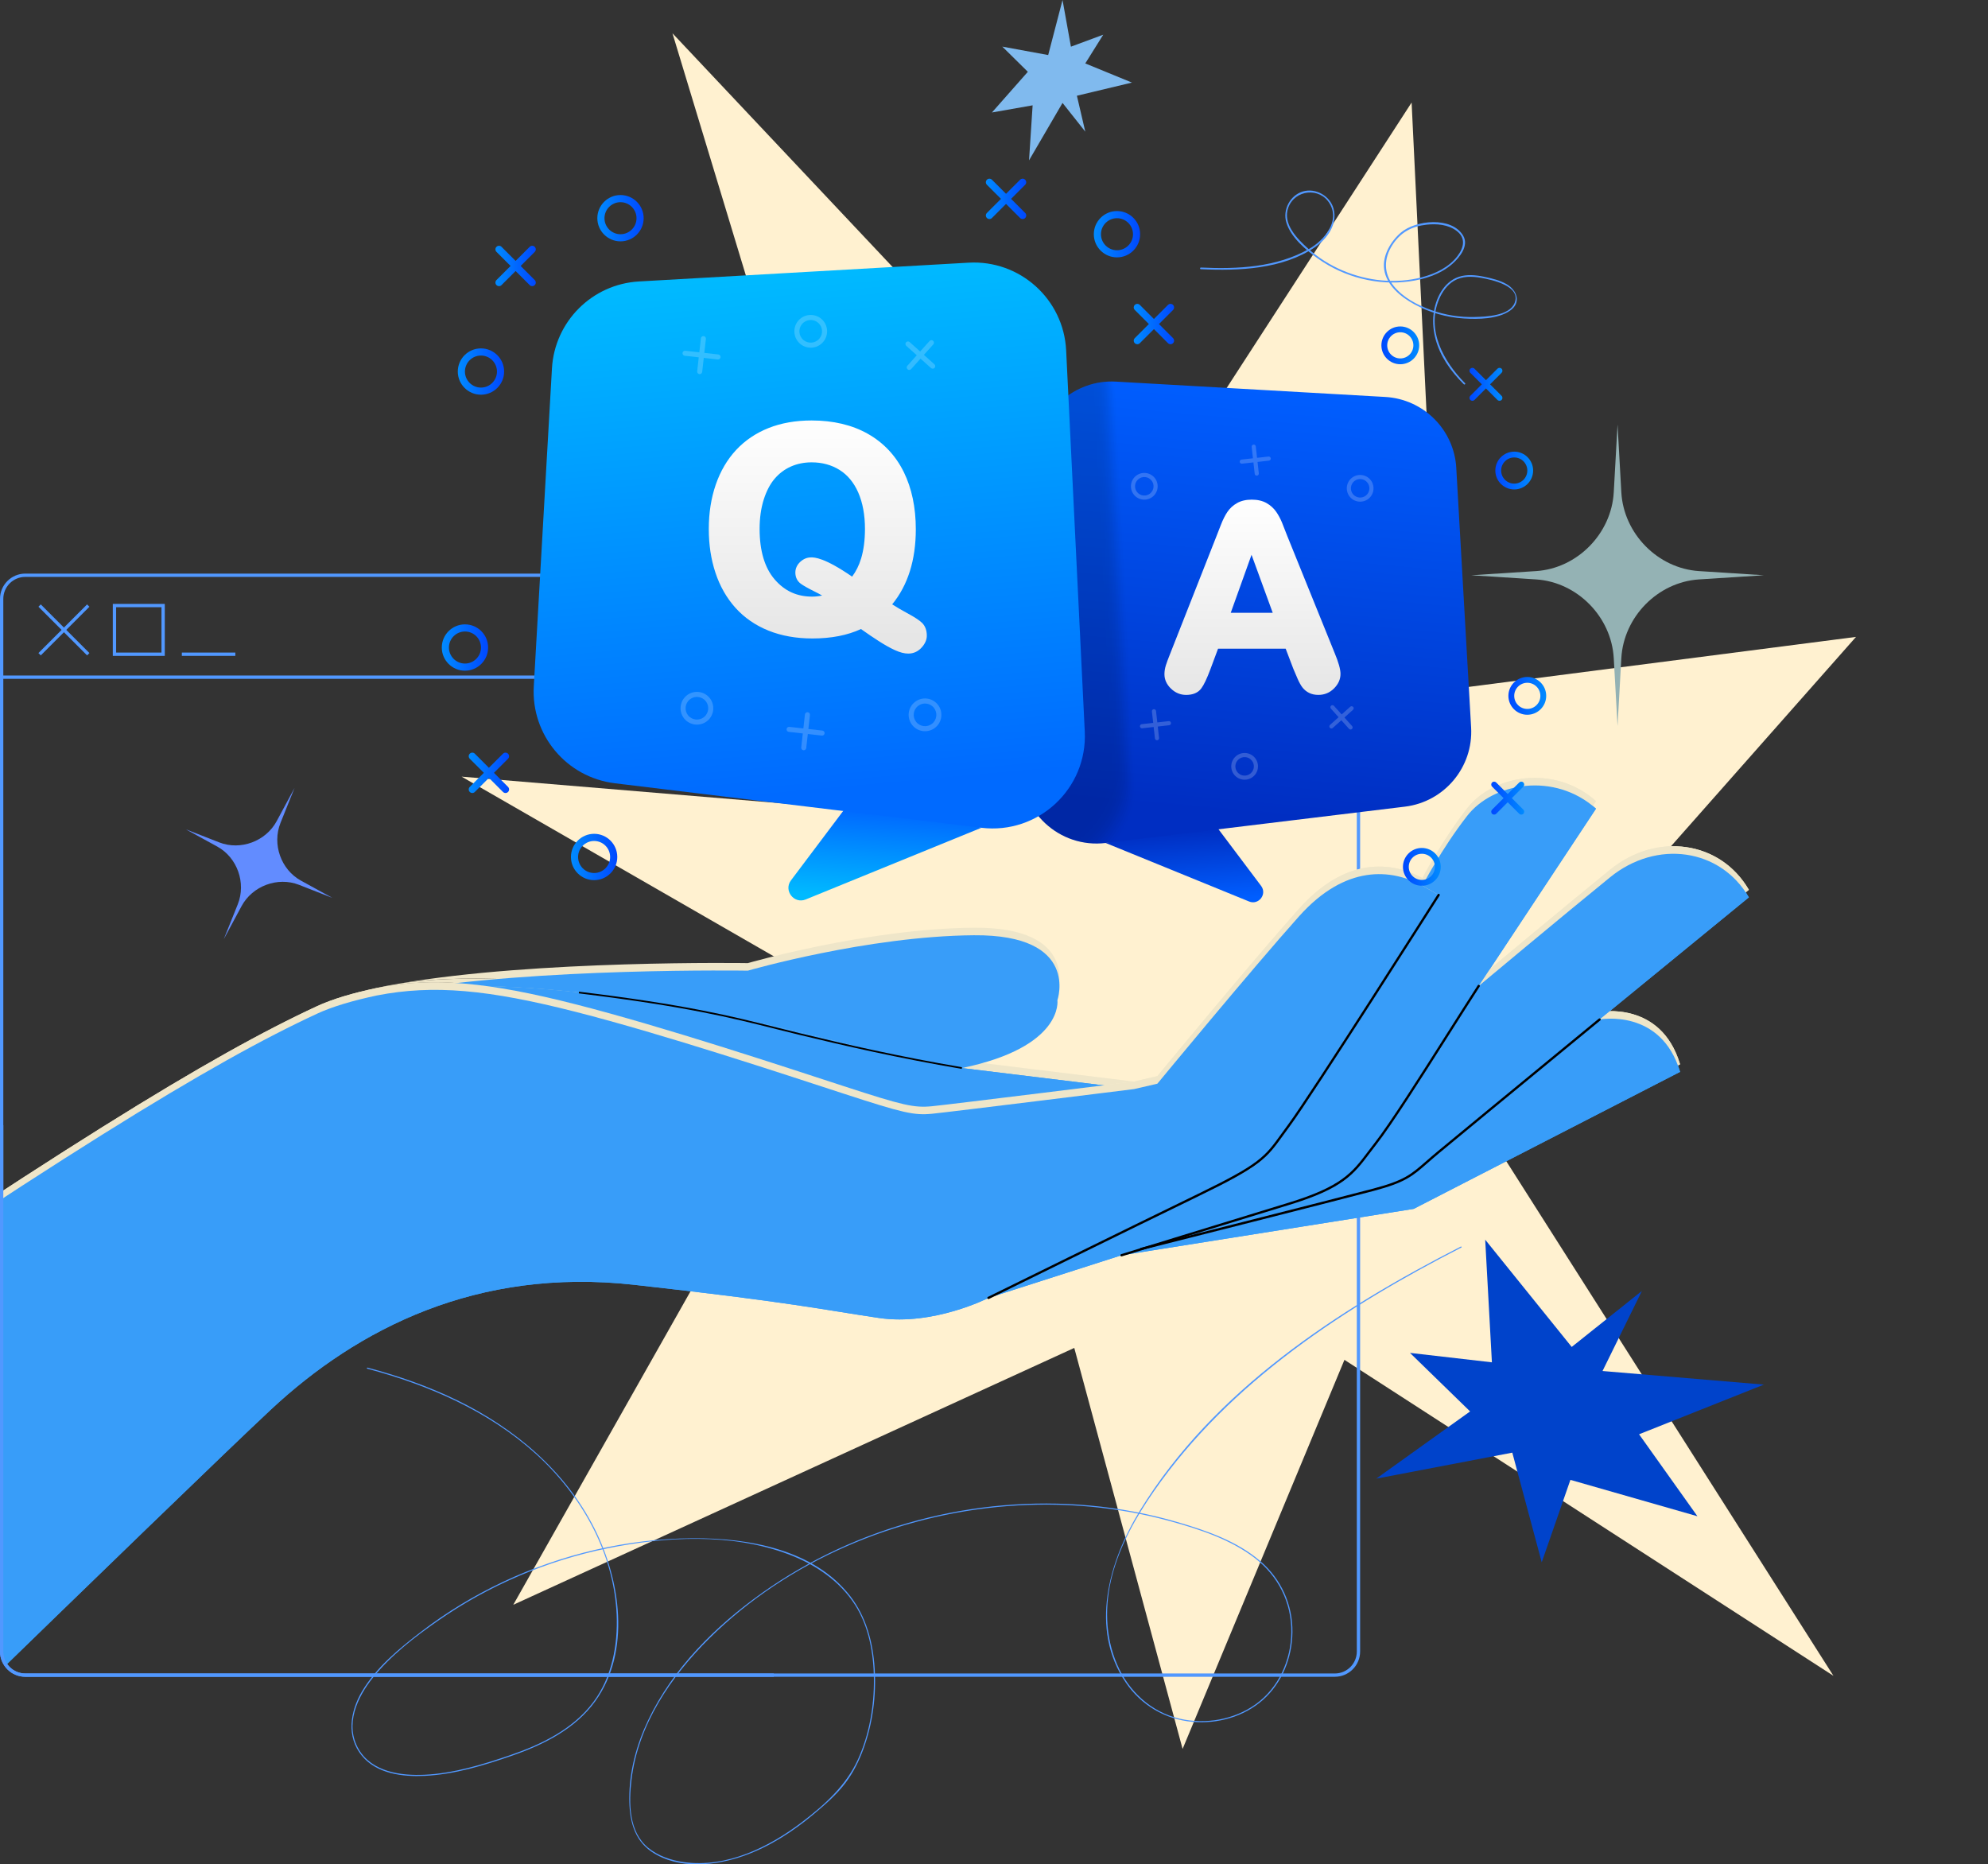 <?xml version="1.0" encoding="UTF-8"?>
<svg xmlns="http://www.w3.org/2000/svg" xmlns:xlink="http://www.w3.org/1999/xlink" viewBox="0 0 1035 970.58">
  <rect x="0" y="0" width="1035" height="970.58" fill="#333333" stroke="none"/>
  <defs>
    <style>
      .cls-1 {
        opacity: .52;
      }

      .cls-1, .cls-2, .cls-3, .cls-4, .cls-5, .cls-6, .cls-7, .cls-8, .cls-9, .cls-10, .cls-11, .cls-12, .cls-13, .cls-14, .cls-15, .cls-16, .cls-17, .cls-18, .cls-19, .cls-20, .cls-21, .cls-22, .cls-23, .cls-24, .cls-25, .cls-26, .cls-27, .cls-28, .cls-29, .cls-30, .cls-31, .cls-32, .cls-33, .cls-34, .cls-35, .cls-36, .cls-37, .cls-38, .cls-39, .cls-40, .cls-41, .cls-42, .cls-43, .cls-44, .cls-45, .cls-46, .cls-47, .cls-48, .cls-49, .cls-50, .cls-51, .cls-52, .cls-53, .cls-54, .cls-55, .cls-56, .cls-57, .cls-58, .cls-59, .cls-60, .cls-61, .cls-62, .cls-63, .cls-64, .cls-65 {
        stroke-width: 0px;
      }

      .cls-1, .cls-3, .cls-6, .cls-9, .cls-10, .cls-12, .cls-15, .cls-17, .cls-19, .cls-20, .cls-23, .cls-25, .cls-28, .cls-31, .cls-33, .cls-35, .cls-37, .cls-38, .cls-41, .cls-42, .cls-44, .cls-46, .cls-47, .cls-49, .cls-50, .cls-52, .cls-53, .cls-58, .cls-63, .cls-64, .cls-65 {
        fill: #000;
      }

      .cls-1, .cls-3, .cls-6, .cls-9, .cls-12, .cls-15, .cls-17, .cls-66, .cls-19, .cls-20, .cls-23, .cls-25, .cls-28, .cls-31, .cls-33, .cls-35, .cls-37, .cls-38, .cls-41, .cls-42, .cls-44, .cls-46, .cls-47, .cls-49, .cls-50, .cls-51, .cls-52, .cls-53, .cls-58, .cls-63, .cls-64, .cls-65 {
        isolation: isolate;
      }

      .cls-2 {
        fill: #94b2b4;
      }

      .cls-3 {
        opacity: .9;
      }

      .cls-4 {
        fill: url(#linear-gradient-12);
      }

      .cls-5 {
        fill: url(#linear-gradient-17);
      }

      .cls-6 {
        opacity: .58;
      }

      .cls-7 {
        fill: url(#linear-gradient-19);
      }

      .cls-8 {
        fill: url(#linear-gradient);
      }

      .cls-9 {
        opacity: .45;
      }

      .cls-11 {
        mix-blend-mode: multiply;
      }

      .cls-11, .cls-27, .cls-67 {
        fill: #389df9;
      }

      .cls-12 {
        opacity: .32;
      }

      .cls-13 {
        fill: #5198ff;
      }

      .cls-14 {
        fill: url(#linear-gradient-21);
      }

      .cls-15 {
        opacity: .13;
      }

      .cls-68, .cls-51 {
        opacity: .2;
      }

      .cls-16 {
        fill: url(#linear-gradient-6);
      }

      .cls-17 {
        opacity: .16;
      }

      .cls-18 {
        fill: #0043cb;
      }

      .cls-19 {
        opacity: .55;
      }

      .cls-20 {
        opacity: .94;
      }

      .cls-21 {
        fill: url(#linear-gradient-15);
      }

      .cls-22 {
        fill: url(#linear-gradient-11);
      }

      .cls-23 {
        opacity: .19;
      }

      .cls-24 {
        fill: url(#linear-gradient-5);
      }

      .cls-25 {
        opacity: .23;
      }

      .cls-26 {
        fill: none;
      }

      .cls-28 {
        opacity: .61;
      }

      .cls-29 {
        fill: #628cff;
      }

      .cls-30 {
        fill: #80baee;
      }

      .cls-31 {
        opacity: .48;
      }

      .cls-32 {
        fill: url(#linear-gradient-13);
      }

      .cls-33 {
        opacity: .97;
      }

      .cls-34 {
        fill: url(#linear-gradient-16);
      }

      .cls-69, .cls-60 {
        fill: #efe6c9;
      }

      .cls-35 {
        opacity: .77;
      }

      .cls-36 {
        fill: url(#linear-gradient-20);
      }

      .cls-37 {
        opacity: .87;
      }

      .cls-38 {
        opacity: .68;
      }

      .cls-39 {
        fill: url(#linear-gradient-14);
      }

      .cls-40 {
        fill: url(#linear-gradient-2);
      }

      .cls-41 {
        opacity: .39;
      }

      .cls-42 {
        opacity: .06;
      }

      .cls-43 {
        fill: url(#linear-gradient-7);
      }

      .cls-44 {
        opacity: .42;
      }

      .cls-45 {
        fill: url(#linear-gradient-3);
      }

      .cls-46 {
        opacity: .1;
      }

      .cls-47 {
        opacity: .84;
      }

      .cls-70 {
        clip-path: url(#clippath);
      }

      .cls-48 {
        fill: url(#linear-gradient-9);
      }

      .cls-49 {
        opacity: .26;
      }

      .cls-50 {
        opacity: .35;
      }

      .cls-51, .cls-59 {
        fill: #fff;
      }

      .cls-52 {
        opacity: .65;
      }

      .cls-71 {
        clip-path: url(#clippath-19);
      }

      .cls-53 {
        opacity: .71;
      }

      .cls-72 {
        opacity: .15;
      }

      .cls-54 {
        fill: url(#linear-gradient-8);
      }

      .cls-73 {
        clip-path: url(#clippath-8);
      }

      .cls-55 {
        fill: rgba(0, 0, 0, 0);
      }

      .cls-56 {
        fill: #fff1d0;
      }

      .cls-57 {
        fill: url(#linear-gradient-18);
      }

      .cls-58 {
        opacity: .81;
      }

      .cls-61 {
        fill: url(#linear-gradient-10);
      }

      .cls-62 {
        fill: url(#linear-gradient-4);
      }

      .cls-63 {
        opacity: .29;
      }

      .cls-64 {
        opacity: .03;
      }

      .cls-65 {
        opacity: .74;
      }
    </style>
    <clipPath id="clippath">
      <path class="cls-26" d="M1022.7,299.48H13.16c-6.77,0-12.3,5.54-12.3,12.3v548.01c0,6.77,5.54,12.3,12.3,12.3h1009.54c6.77,0,12.3-5.54,12.3-12.3V311.78c0-6.77-5.54-12.3-12.3-12.3Z"/>
    </clipPath>
    <clipPath id="clippath-8">
      <path class="cls-27" d="M439.36,569.41c-30.9-10.08-93.93-30.97-139.5-42.59-45.53-11.61-74.22-14.33-103.72-8.56,3.73-.79,7.6-1.54,11.6-2.24,80.55-12.5,217.23,22.84,240.23,29.4,24.16,6.89,52.8,10.61,52.8,10.61l89.67,10.96s-95.79,11.91-105.19,12.84c-9.4.92-14.99-.34-45.89-10.42Z"/>
    </clipPath>
    <linearGradient id="linear-gradient" x1="-801.5" y1="520.18" x2="-798.68" y2="557.36" gradientTransform="translate(-183.46 989.91) rotate(-180)" gradientUnits="userSpaceOnUse">
      <stop offset="0" stop-color="#005eff"/>
      <stop offset="1" stop-color="#002ec2"/>
    </linearGradient>
    <linearGradient id="linear-gradient-2" x1="-845.88" y1="786.72" x2="-825.86" y2="566.46" xlink:href="#linear-gradient"/>
    <linearGradient id="linear-gradient-3" x1="-988.45" y1="627.65" x2="-968.77" y2="627.65" gradientTransform="translate(-183.46 989.91) rotate(-180)" gradientUnits="userSpaceOnUse">
      <stop offset="0" stop-color="#008bff"/>
      <stop offset="1" stop-color="#0048ff"/>
    </linearGradient>
    <linearGradient id="linear-gradient-4" x1="-977" y1="574.4" x2="-959.84" y2="574.4" xlink:href="#linear-gradient-3"/>
    <linearGradient id="linear-gradient-5" x1="-933.55" y1="538.62" x2="-913.87" y2="538.62" xlink:href="#linear-gradient-3"/>
    <linearGradient id="linear-gradient-6" x1="-981.64" y1="744.95" x2="-961.96" y2="744.95" xlink:href="#linear-gradient-3"/>
    <linearGradient id="linear-gradient-7" x1="-965.66" y1="789.83" x2="-948.5" y2="789.83" xlink:href="#linear-gradient-3"/>
    <linearGradient id="linear-gradient-8" x1="-922.33" y1="810.13" x2="-902.65" y2="810.13" xlink:href="#linear-gradient-3"/>
    <clipPath id="clippath-19">
      <path class="cls-26" d="M758.17,243.63l7.73,135.09c1.18,20.68-13.91,38.73-34.47,41.23l-155.76,18.91c-24.16,2.93-45.15-16.59-43.96-40.9l7.91-161.99c1.06-21.79,19.68-38.53,41.46-37.29l140.13,7.98c19.93,1.14,35.83,17.04,36.97,36.96Z"/>
    </clipPath>
    <linearGradient id="linear-gradient-9" x1="459" y1="521.17" x2="462.45" y2="566.71" gradientTransform="translate(0 989.91) scale(1 -1)" gradientUnits="userSpaceOnUse">
      <stop offset="0" stop-color="#00baff"/>
      <stop offset="1" stop-color="#006aff"/>
    </linearGradient>
    <linearGradient id="linear-gradient-10" x1="404.64" y1="847.64" x2="429.16" y2="577.85" xlink:href="#linear-gradient-9"/>
    <linearGradient id="linear-gradient-11" x1="569.47" y1="867.98" x2="593.59" y2="867.98" gradientTransform="translate(0 989.91) scale(1 -1)" xlink:href="#linear-gradient-3"/>
    <linearGradient id="linear-gradient-12" x1="590.25" y1="821.21" x2="611.27" y2="821.21" gradientTransform="translate(0 989.91) scale(1 -1)" xlink:href="#linear-gradient-3"/>
    <linearGradient id="linear-gradient-13" x1="513.26" y1="886.39" x2="534.28" y2="886.39" gradientTransform="translate(0 989.91) scale(1 -1)" xlink:href="#linear-gradient-3"/>
    <linearGradient id="linear-gradient-14" x1="230.01" y1="652.8" x2="254.12" y2="652.8" gradientTransform="translate(0 989.91) scale(1 -1)" xlink:href="#linear-gradient-3"/>
    <linearGradient id="linear-gradient-15" x1="244.04" y1="587.58" x2="265.05" y2="587.58" gradientTransform="translate(0 989.91) scale(1 -1)" xlink:href="#linear-gradient-3"/>
    <linearGradient id="linear-gradient-16" x1="297.26" y1="543.76" x2="321.37" y2="543.76" gradientTransform="translate(0 989.91) scale(1 -1)" xlink:href="#linear-gradient-3"/>
    <linearGradient id="linear-gradient-17" x1="238.35" y1="796.48" x2="262.46" y2="796.48" gradientTransform="translate(0 989.91) scale(1 -1)" xlink:href="#linear-gradient-3"/>
    <linearGradient id="linear-gradient-18" x1="257.93" y1="851.45" x2="278.95" y2="851.45" gradientTransform="translate(0 989.91) scale(1 -1)" xlink:href="#linear-gradient-3"/>
    <linearGradient id="linear-gradient-19" x1="311" y1="876.32" x2="335.11" y2="876.32" gradientTransform="translate(0 989.91) scale(1 -1)" xlink:href="#linear-gradient-3"/>
    <linearGradient id="linear-gradient-20" x1="652.07" y1="731.28" x2="652.07" y2="628.66" gradientTransform="translate(0 989.91) scale(1 -1)" gradientUnits="userSpaceOnUse">
      <stop offset="0" stop-color="#fff"/>
      <stop offset="1" stop-color="#e6e6e6"/>
    </linearGradient>
    <linearGradient id="linear-gradient-21" x1="425.77" y1="772.68" x2="425.77" y2="658.1" xlink:href="#linear-gradient-20"/>
  </defs>
  <g class="cls-66">
    <g id="Layer_2" data-name="Layer 2">
      <g id="Layer_5" data-name="Layer 5">
        <polygon class="cls-56" points="954.54 872.45 759.45 565.6 966.29 331.57 749.65 359.54 734.92 53.38 591.93 274.06 350.1 17.33 473.29 423.73 240.32 404.33 444.55 521.87 267.22 835.47 559.29 701.74 615.69 910.51 699.95 707.95 954.54 872.45"/>
        <path class="cls-13" d="M191.23,712.57c31.83,8.46,63.04,22,87.7,44.3,23.58,21.33,40.71,51.45,42.1,83.67.68,15.91-2.43,32.58-12.13,45.56-10.63,14.23-27.23,22.18-43.64,27.77-14.16,4.83-29.05,9.35-44.09,10.08-12.43.61-27.5-1.47-34.4-13.25-7.45-12.71-.83-27.12,7.54-37.47,9.31-11.51,21.59-20.99,33.67-29.41,26.41-18.41,56.64-31.3,88.18-37.73,30.45-6.21,64.75-8.04,94.31,3.08,13.85,5.21,26.65,13.76,34.71,26.4,7.21,11.31,9.64,25.16,9.79,38.38.16,14.26-2.37,28.94-8.28,41.97-6.19,13.65-17.39,23.72-29.15,32.67-17.22,13.11-39.38,23.99-61.63,20.83-6.58-.93-13.26-3.18-18.45-7.45-10.19-8.38-10.11-23.4-8.68-35.43,3.38-28.51,20.56-53.84,40.55-73.6,41.08-40.6,97.82-64.34,155.09-68.84,28.62-2.25,57.65.3,85.33,7.98,15.09,4.19,30.94,9.4,43.51,19.04,12.21,9.37,19.2,23.21,19.03,38.66-.16,14.48-6.58,28.86-18.48,37.41-11.29,8.11-26.21,10.69-39.68,7.56-15.02-3.49-26.58-14.37-32.59-28.38-6.25-14.57-6.47-30.87-2.53-46.07,4.14-15.94,12.42-30.52,21.75-43.96,9.82-14.13,21.01-27.28,33.17-39.45,24.6-24.62,53.02-45.15,82.78-63.05,14.41-8.66,29.17-16.72,44.13-24.38.33-.17,0-.65-.33-.48-64.04,32.82-128.69,74.8-167.07,137.47-16.2,26.45-26.3,61.59-7.34,89.51,7.98,11.75,20.51,19.16,34.66,20.45,13.08,1.19,26.78-2.64,36.71-11.38,10.01-8.81,15.26-22.07,15.4-35.28.16-14.41-5.86-27.74-16.81-37.1-12.12-10.37-27.96-15.82-43.06-20.24-14.91-4.36-30.24-7.23-45.71-8.63-59.79-5.43-121.57,10.68-170.57,45.53-24.19,17.2-46.44,39.2-59.31,66.29-6.04,12.7-9.8,26.58-9.79,40.71,0,10.65,2.24,21.36,11.52,27.65,14.1,9.56,33.48,7.49,48.67,2,13.06-4.72,24.92-12.38,35.54-21.25,5.97-4.99,12.13-10.29,16.83-16.51,4.02-5.32,7.04-11.36,9.32-17.61,4.89-13.35,6.76-27.93,5.86-42.1-.86-13.38-4.35-26.74-12.66-37.48-18.92-24.45-53.19-30.4-82.29-30.18-33.98.26-67.83,8.21-98.55,22.71-15.06,7.11-29.38,15.79-42.6,25.92-11.44,8.77-23.37,18.55-30.81,31.11-6.15,10.4-8.28,23.56-.02,33.53,7.8,9.42,21.33,10.99,32.77,10.43,15.44-.75,30.79-5.44,45.3-10.48,16.47-5.71,33.06-13.94,43.48-28.46,18.56-25.89,13.05-62.93-.41-89.72-15.11-30.06-41.56-52.26-71.45-66.83-14.96-7.29-30.72-12.78-46.79-17.05-.36-.1-.47.48-.11.57h0Z"/>
        <path class="cls-13" d="M762.74,199.5c-11.17-11.21-20.27-27.79-13.51-43.73,1.61-3.8,4.17-7.45,7.78-9.59,4.26-2.52,9.33-2.37,14.04-1.54,5.55.97,21.14,4.26,17.49,13.1-2.77,6.71-14.79,7.14-20.8,7.3-7.63.2-15.29-1-22.48-3.57-7.22-2.58-14.67-6.48-19.6-12.51-5.42-6.62-5.26-14.36-.77-21.38,4.23-6.63,10.09-9.74,17.79-10.6,5.29-.59,11.27-.11,15.66,3.22,4.83,3.66,3.93,8.56.42,13.15-4.45,5.82-11.55,9.19-18.49,11-13.61,3.55-28.39,1.97-41.26-3.52-6.52-2.78-12.6-6.59-17.88-11.32-5.8-5.19-13.57-13.01-10.38-21.51,3.5-9.3,16.35-10.65,21.51-1.99,5.54,9.29-2.92,19.09-10.61,23.51-16.87,9.69-37.47,10.67-56.42,9.77-.55-.03-.63.83-.07.86,19.75.94,42.57.05,59.5-11.49,6.4-4.36,11.83-11.97,9.61-20.07-1.82-6.66-9.4-10.9-16.03-8.88-6.66,2.03-10.53,9.54-8.54,16.14,2.35,7.77,10.2,14.35,16.6,18.88,13.61,9.63,30.92,14.04,47.46,11.77,7.98-1.1,16.21-3.71,22.36-9.11,3.87-3.4,8.78-9.51,5.6-14.78-6.05-10.03-24.74-8.04-32.35-1.55-5.23,4.46-9.7,11.9-8.76,19,1.11,8.43,8.63,14.47,15.61,18.29,7.97,4.36,16.9,6.9,25.96,7.46,7.46.46,17.49.36,23.92-4.03,6.03-4.12,3.77-10.71-1.82-13.89-3.53-2.01-7.6-2.97-11.55-3.79-4.36-.91-9.01-1.4-13.32.05-7.97,2.69-12.16,11.53-13.07,19.36-1.05,9.03,1.82,17.96,6.68,25.51,2.59,4.03,5.7,7.66,9.08,11.04.39.39,1.04-.17.65-.57h0Z"/>
        <g>
          <path class="cls-13" d="M694.96,872.95H13.16c-7.26,0-13.16-5.9-13.16-13.16V311.78c0-7.26,5.91-13.16,13.16-13.16h681.79c7.26,0,13.16,5.91,13.16,13.16v548.01c0,7.26-5.91,13.16-13.16,13.16ZM13.16,300.34c-6.31,0-11.44,5.13-11.44,11.44v548.01c0,6.31,5.13,11.44,11.44,11.44h681.79c6.31,0,11.44-5.13,11.44-11.44V311.78c0-6.31-5.13-11.44-11.44-11.44H13.16Z"/>
          <rect class="cls-13" x=".86" y="351.68" width="706.39" height="1.72"/>
          <g>
            <rect class="cls-13" x="32.42" y="310.02" width="1.72" height="35.82" transform="translate(-222.13 119.58) rotate(-45)"/>
            <rect class="cls-13" x="15.37" y="327.07" width="35.82" height="1.72" transform="translate(-222.14 119.59) rotate(-45)"/>
            <path class="cls-13" d="M85.79,341.46h-27.06v-27.06h27.06v27.06ZM60.46,339.73h23.61v-23.61h-23.61v23.61Z"/>
            <rect class="cls-13" x="94.67" y="339.73" width="27.85" height="1.72"/>
          </g>
        </g>
        <polygon class="cls-30" points="553.18 0 545.71 28.66 521.83 24.27 535.12 37.38 516.43 58.56 537.61 54.83 535.74 83.48 553.18 53.58 565.02 68.53 560.66 49.84 589.32 42.99 565.02 33.02 574.37 18.07 557.55 24.3 553.18 0"/>
        <g class="cls-70">
          <g>
            <g>
              <path class="cls-60" d="M196.07,514.35c3.73-.88,7.63-1.62,11.67-2.25-4,.7-7.87,1.44-11.6,2.24-.02,0-.05,0-.07.01Z"/>
              <path class="cls-60" d="M207.74,512.1c71.33-12.47,181.59-10.69,181.59-10.69,0,0,62.25-18,117.68-18.44,55.44-.45,43.5,33.82,43.5,33.82,0,0,3.5,24.33-49.74,35.32,0,0-28.64-3.72-52.8-10.61-23.01-6.56-159.69-41.9-240.23-29.4Z"/>
              <path class="cls-69" d="M671,582.04c9.43-14.64,77.98-120.04,77.98-120.04l-8.43-4.84s9.71-18.85,23.27-36.31c13.56-17.45,45.55-23.02,67.09-3.77l-61.04,92.27s-40.84,63.5-53.74,82.12c-12.9,18.62-19.3,23.53-45.24,31.35-25.94,7.83-86.98,26.74-86.98,26.74l-69.29,22.2s95.7-47.39,119.9-58.6c24.2-11.21,27.06-16.5,36.48-31.14Z"/>
              <path class="cls-69" d="M164.96,523.87c8.13-3.77,18.85-6.91,31.19-9.53,29.5-5.77,58.19-3.06,103.72,8.56,45.57,11.62,108.59,32.51,139.5,42.59,30.9,10.08,36.49,11.34,45.89,10.42,9.4-.92,105.19-12.84,105.19-12.84l12.11-2.81s49.43-59.95,73.75-87.13c24.32-27.18,48.15-24.75,64.25-15.96l8.43,4.84s-68.56,105.4-77.98,120.04c-9.42,14.64-12.28,19.92-36.48,31.14-24.2,11.21-119.9,58.6-119.9,58.6,0,0-28.56,14.62-57,10.44-28.44-4.19-46.22-8.28-127.7-17.3-81.48-9.01-143.67,22.79-188.87,64.97-45.19,42.18-289.31,280.37-289.31,280.37l-15.68-279.09c195.06-133.87,274.52-182.1,328.9-207.31Z"/>
              <path class="cls-69" d="M439.36,565.49c-30.9-10.08-93.93-30.97-139.5-42.59-45.53-11.61-74.22-14.33-103.72-8.56,3.73-.79,7.6-1.54,11.6-2.24,80.55-12.5,217.23,22.84,240.23,29.4,24.16,6.89,52.8,10.61,52.8,10.61l89.67,10.96s-95.79,11.91-105.19,12.84c-9.4.92-14.99-.34-45.89-10.42Z"/>
              <path class="cls-69" d="M735.73,606.82c6.33-5.43,97.05-79.99,97.05-79.99,0,0,31.96-6.1,41.91,27.26l-138.68,71.33-152.1,24.16s112.74-29.06,126.02-32.73c13.28-3.67,19.47-4.59,25.8-10.02Z"/>
              <path class="cls-69" d="M716.13,591.48c12.9-18.62,53.74-82.12,53.74-82.12,0,0,44.23-36.95,68.43-56.61,24.2-19.67,57.31-15.07,72.2,10.48l-77.73,63.6s-90.71,74.56-97.05,79.99c-6.33,5.43-12.52,6.36-25.8,10.02-13.28,3.67-126.02,32.73-126.02,32.73,0,0,61.03-18.92,86.98-26.74,25.94-7.83,32.34-12.73,45.24-31.35Z"/>
            </g>
            <g>
              <path class="cls-27" d="M196.07,518.28c3.73-.88,7.63-1.62,11.67-2.25-4,.7-7.87,1.44-11.6,2.24-.02,0-.05,0-.07.01Z"/>
              <path class="cls-27" d="M207.74,516.03c71.33-12.47,181.59-10.69,181.59-10.69,0,0,62.25-18,117.68-18.44,55.44-.45,43.5,33.82,43.5,33.82,0,0,3.5,24.33-49.74,35.32,0,0-28.64-3.72-52.8-10.61-23.01-6.56-159.69-41.9-240.23-29.4Z"/>
              <path class="cls-67" d="M671,585.97c9.43-14.64,77.98-120.04,77.98-120.04l-8.43-4.84s9.71-18.85,23.27-36.31c13.56-17.45,45.55-23.02,67.09-3.77l-61.04,92.27s-40.84,63.5-53.74,82.12c-12.9,18.62-19.3,23.53-45.24,31.35-25.94,7.83-86.98,26.74-86.98,26.74l-69.29,22.2s95.7-47.39,119.9-58.6c24.2-11.21,27.06-16.5,36.48-31.14Z"/>
              <path class="cls-67" d="M164.96,527.79c8.13-3.77,18.85-6.91,31.19-9.53,29.5-5.77,58.19-3.06,103.72,8.56,45.57,11.62,108.59,32.51,139.5,42.59,30.9,10.08,36.49,11.34,45.89,10.42,9.4-.92,105.19-12.84,105.19-12.84l12.11-2.81s49.43-59.95,73.75-87.13c24.32-27.18,48.15-24.75,64.25-15.96l8.43,4.84s-68.56,105.4-77.98,120.04c-9.42,14.64-12.28,19.92-36.48,31.14-24.2,11.21-119.9,58.6-119.9,58.6,0,0-28.56,14.62-57,10.44-28.44-4.19-46.22-8.28-127.7-17.3-81.48-9.01-143.67,22.79-188.87,64.97-45.19,42.18-289.31,280.37-289.31,280.37l-15.68-279.09c195.06-133.87,274.52-182.1,328.9-207.31Z"/>
              <g>
                <path class="cls-67" d="M439.36,569.41c-30.9-10.08-93.93-30.97-139.5-42.59-45.53-11.61-74.22-14.33-103.72-8.56,3.73-.79,7.6-1.54,11.6-2.24,80.55-12.5,217.23,22.84,240.23,29.4,24.16,6.89,52.8,10.61,52.8,10.61l89.67,10.96s-95.79,11.91-105.19,12.84c-9.4.92-14.99-.34-45.89-10.42Z"/>
                <g class="cls-73">
                  <ellipse class="cls-11" cx="529.08" cy="600.71" rx="79.82" ry="531.52" transform="translate(-157.9 1011.59) rotate(-79.51)"/>
                </g>
              </g>
              <path class="cls-67" d="M735.73,610.75c6.33-5.43,97.05-79.99,97.05-79.99,0,0,31.96-6.1,41.91,27.26l-138.68,71.33-152.1,24.16s112.74-29.06,126.02-32.73c13.28-3.67,19.47-4.59,25.8-10.02Z"/>
              <path class="cls-67" d="M716.13,595.41c12.9-18.62,53.74-82.12,53.74-82.12,0,0,44.23-36.95,68.43-56.61,24.2-19.67,57.31-15.07,72.2,10.48l-77.73,63.6s-90.71,74.56-97.05,79.99c-6.33,5.43-12.52,6.36-25.8,10.02-13.28,3.67-126.02,32.73-126.02,32.73,0,0,61.03-18.92,86.98-26.74,25.94-7.83,32.34-12.73,45.24-31.35Z"/>
            </g>
            <g>
              <path class="cls-69" d="M671,582.04c9.43-14.64,77.98-120.04,77.98-120.04l-8.43-4.84s9.71-18.85,23.27-36.31c13.56-17.45,45.55-23.02,67.09-3.77l-61.04,92.27s-40.84,63.5-53.74,82.12c-12.9,18.62-19.3,23.53-45.24,31.35-25.94,7.83-86.98,26.74-86.98,26.74l-69.29,22.2s95.7-47.39,119.9-58.6c24.2-11.21,27.06-16.5,36.48-31.14Z"/>
              <path class="cls-69" d="M164.96,523.87c8.13-3.77,18.85-6.91,31.19-9.53,29.5-5.77,58.19-3.06,103.72,8.56,45.57,11.62,108.59,32.51,139.5,42.59,30.9,10.08,36.49,11.34,45.89,10.42,9.4-.92,105.19-12.84,105.19-12.84l12.11-2.81s49.43-59.95,73.75-87.13c24.32-27.18,48.15-24.75,64.25-15.96l8.43,4.84s-68.56,105.4-77.98,120.04c-9.42,14.64-12.28,19.92-36.48,31.14-24.2,11.21-119.9,58.6-119.9,58.6,0,0-28.56,14.62-57,10.44-28.44-4.19-46.22-8.28-127.7-17.3-81.48-9.01-143.67,22.79-188.87,64.97-45.19,42.18-289.31,280.37-289.31,280.37l-15.68-279.09c195.06-133.87,274.52-182.1,328.9-207.31Z"/>
              <path class="cls-69" d="M735.73,606.82c6.33-5.43,97.05-79.99,97.05-79.99,0,0,31.96-6.1,41.91,27.26l-138.68,71.33-152.1,24.16s112.74-29.06,126.02-32.73c13.28-3.67,19.47-4.59,25.8-10.02Z"/>
              <path class="cls-69" d="M716.13,591.48c12.9-18.62,53.74-82.12,53.74-82.12,0,0,44.23-36.95,68.43-56.61,24.2-19.67,57.31-15.07,72.2,10.48l-77.73,63.6s-90.71,74.56-97.05,79.99c-6.33,5.43-12.52,6.36-25.8,10.02-13.28,3.67-126.02,32.73-126.02,32.73,0,0,61.03-18.92,86.98-26.74,25.94-7.83,32.34-12.73,45.24-31.35Z"/>
            </g>
            <g>
              <path class="cls-67" d="M671,585.97c9.43-14.64,77.98-120.04,77.98-120.04l-8.43-4.84s9.71-18.85,23.27-36.31c13.56-17.45,45.55-23.02,67.09-3.77l-61.04,92.27s-40.84,63.5-53.74,82.12c-12.9,18.62-19.3,23.53-45.24,31.35-25.94,7.83-86.98,26.74-86.98,26.74l-69.29,22.2s95.7-47.39,119.9-58.6c24.2-11.21,27.06-16.5,36.48-31.14Z"/>
              <path class="cls-67" d="M164.96,527.79c8.13-3.77,18.85-6.91,31.19-9.53,29.5-5.77,58.19-3.06,103.72,8.56,45.57,11.62,108.59,32.51,139.5,42.59,30.9,10.08,36.49,11.34,45.89,10.42,9.4-.92,105.19-12.84,105.19-12.84l12.11-2.81s49.43-59.95,73.75-87.13c24.32-27.18,48.15-24.75,64.25-15.96l8.43,4.84s-68.56,105.4-77.98,120.04c-9.42,14.64-12.28,19.92-36.48,31.14-24.2,11.21-119.9,58.6-119.9,58.6,0,0-28.56,14.62-57,10.44-28.44-4.19-46.22-8.28-127.7-17.3-81.48-9.01-143.67,22.79-188.87,64.97-45.19,42.18-289.31,280.37-289.31,280.37l-15.68-279.09c195.06-133.87,274.52-182.1,328.9-207.31Z"/>
              <path class="cls-67" d="M735.73,610.75c6.33-5.43,97.05-79.99,97.05-79.99,0,0,31.96-6.1,41.91,27.26l-138.68,71.33-152.1,24.16s112.74-29.06,126.02-32.73c13.28-3.67,19.47-4.59,25.8-10.02Z"/>
              <path class="cls-67" d="M716.13,595.41c12.9-18.62,53.74-82.12,53.74-82.12,0,0,44.23-36.95,68.43-56.61,24.2-19.67,57.31-15.07,72.2,10.48l-77.73,63.6s-90.71,74.56-97.05,79.99c-6.33,5.43-12.52,6.36-25.8,10.02-13.28,3.67-126.02,32.73-126.02,32.73,0,0,61.03-18.92,86.98-26.74,25.94-7.83,32.34-12.73,45.24-31.35Z"/>
            </g>
            <g>
              <path class="cls-10" d="M514.62,676.31c-.22,0-.44-.12-.54-.34-.15-.3-.02-.66.28-.81.73-.36,73.72-36.3,109.39-53.63,32.06-15.58,34.66-19.18,43.27-31.12,1.03-1.43,2.2-3.05,3.5-4.8,11.88-16.01,77.3-118.96,77.96-120,.18-.28.55-.36.83-.19.28.18.36.55.19.83-.66,1.04-66.1,104.03-78.01,120.07-1.29,1.74-2.46,3.36-3.49,4.79-8.74,12.13-11.38,15.8-43.72,31.5-35.68,17.33-108.66,53.27-109.39,53.63-.09.04-.18.06-.27.06Z"/>
              <path class="cls-10" d="M583.91,654.11c-.26,0-.5-.17-.58-.43-.1-.32.08-.66.4-.76.55-.17,55.67-17.18,86.98-26.74,27.8-8.49,33.23-15.68,41.44-26.57,1.1-1.46,2.25-2.98,3.5-4.58,7.82-9.96,23.12-34.05,37.92-57.34,5.63-8.86,10.94-17.23,15.79-24.73.18-.28.56-.36.83-.18.28.18.36.55.18.83-4.85,7.5-10.16,15.87-15.79,24.73-14.81,23.32-30.13,47.43-37.99,57.44-1.25,1.59-2.39,3.1-3.49,4.56-8.36,11.07-13.88,18.39-42.05,26.99-31.31,9.56-86.42,26.57-86.98,26.74-.06.02-.12.03-.18.03Z"/>
              <path class="cls-10" d="M594.12,650.81c-.27,0-.52-.18-.59-.46-.08-.32.11-.65.44-.73,1.01-.26,101.35-25.6,120.94-30.81,16.14-4.3,19.49-7.22,27.58-14.29,1.75-1.53,3.73-3.26,6.11-5.23,10.73-8.91,36.88-30.41,64.56-53.17l19.23-15.81c.26-.21.64-.17.85.08s.17.64-.08.85l-19.23,15.81c-27.68,22.76-53.83,44.26-64.56,53.17-2.36,1.96-4.34,3.69-6.08,5.21-8,6.99-11.65,10.18-28.06,14.55-19.59,5.22-119.94,30.56-120.95,30.82-.05.01-.1.02-.15.02Z"/>
            </g>
            <path class="cls-10" d="M500.7,556.47c-32.99-5.59-61.09-12.06-84.23-17.66-4.13-1-8.23-2.03-12.18-3.02-23.22-5.84-47.23-11.88-102.95-18.64l.1-.86c55.78,6.77,79.81,12.81,103.05,18.66,3.96.99,8.05,2.02,12.18,3.02,23.13,5.59,51.21,12.07,84.17,17.65l-.14.85Z"/>
          </g>
        </g>
        <path class="cls-13" d="M402.83,872.95H13.16c-7.26,0-13.16-5.9-13.16-13.16v-274h1.72v274c0,6.31,5.13,11.44,11.44,11.44h389.67v1.72Z"/>
        <polygon class="cls-18" points="716.5 769.8 787.34 756.26 802.66 813.35 817.59 770.43 883.72 789.37 853.34 746.7 918.31 720.84 834.31 713.76 854.81 672.09 818.27 701.23 773.23 645.39 776.72 709.24 734.07 704.33 765.37 734.8 716.5 769.8"/>
        <path class="cls-2" d="M844.1,256.28l-1.97-35.28-1.97,35.28c-1.2,21.56-19.01,39.65-40.44,41.03l-33.76,2.17,33.76,2.17c21.43,1.38,39.24,19.47,40.44,41.03l1.97,35.28,1.97-35.28c1.2-21.56,19.01-39.65,40.44-41.03l33.76-2.17-33.76-2.17c-21.43-1.38-39.24-19.47-40.44-41.03Z"/>
        <path class="cls-29" d="M146.04,428.4l7.29-18.16-9.27,17.23c-5.66,10.53-18.84,15.42-29.91,11.09l-17.44-6.83,16.42,9.01c10.42,5.72,15.11,18.97,10.65,30.07l-7.29,18.16,9.27-17.23c5.66-10.53,18.84-15.42,29.91-11.09l17.44,6.83-16.42-9.01c-10.42-5.72-15.11-18.97-10.65-30.07Z"/>
        <g>
          <path class="cls-8" d="M628.64,424.09l27.92,37.11c3.24,4.3-1.23,10.14-6.23,8.14l-74.68-30.47,52.98-14.78Z"/>
          <path class="cls-40" d="M758.17,243.63l7.73,135.09c1.18,20.68-13.91,38.73-34.47,41.23l-155.76,18.91c-24.16,2.93-45.15-16.59-43.96-40.9l7.91-161.99c1.06-21.79,19.68-38.53,41.46-37.29l140.13,7.98c19.93,1.14,35.83,17.04,36.97,36.96Z"/>
          <g>
            <path class="cls-45" d="M795.15,372.11c5.43,0,9.84-4.42,9.84-9.84s-4.42-9.84-9.84-9.84-9.84,4.42-9.84,9.84,4.42,9.84,9.84,9.84ZM795.15,355.46c3.75,0,6.81,3.05,6.81,6.81s-3.05,6.81-6.81,6.81-6.81-3.05-6.81-6.81c0-3.75,3.05-6.81,6.81-6.81Z"/>
            <path class="cls-62" d="M782.81,415.51l-5.99-5.99c-.59-.59-.59-1.55,0-2.15s1.55-.59,2.15,0l5.99,5.99,5.99-5.99c.59-.59,1.55-.59,2.15,0s.59,1.55,0,2.15l-5.99,5.99,5.99,5.99c.59.59.59,1.55,0,2.15s-1.55.59-2.15,0l-5.99-5.99-5.99,5.99c-.59.59-1.55.59-2.15,0s-.59-1.55,0-2.15l5.99-5.99Z"/>
            <path class="cls-24" d="M740.25,461.13c5.43,0,9.84-4.42,9.84-9.84s-4.42-9.84-9.84-9.84-9.84,4.42-9.84,9.84,4.42,9.84,9.84,9.84ZM740.25,444.48c3.75,0,6.81,3.05,6.81,6.81s-3.05,6.81-6.81,6.81-6.81-3.05-6.81-6.81c0-3.75,3.05-6.81,6.81-6.81Z"/>
            <path class="cls-16" d="M788.34,254.81c5.43,0,9.84-4.42,9.84-9.84s-4.42-9.84-9.84-9.84-9.84,4.42-9.84,9.84,4.42,9.84,9.84,9.84ZM788.34,238.16c3.75,0,6.81,3.05,6.81,6.81s-3.05,6.81-6.81,6.81-6.81-3.05-6.81-6.81,3.05-6.81,6.81-6.81Z"/>
            <path class="cls-43" d="M771.47,200.08l-5.99-5.99c-.59-.59-.59-1.55,0-2.15.59-.59,1.55-.59,2.15,0l5.99,5.99,5.99-5.99c.59-.59,1.55-.59,2.15,0s.59,1.55,0,2.15l-5.99,5.99,5.99,5.99c.59.59.59,1.55,0,2.15-.59.59-1.55.59-2.15,0l-5.99-5.99-5.99,5.99c-.59.59-1.55.59-2.15,0s-.59-1.55,0-2.15l5.99-5.99Z"/>
            <path class="cls-54" d="M729.03,189.63c5.43,0,9.84-4.42,9.84-9.84s-4.42-9.84-9.84-9.84-9.84,4.42-9.84,9.84,4.42,9.84,9.84,9.84ZM729.03,172.98c3.75,0,6.81,3.05,6.81,6.81s-3.05,6.81-6.81,6.81-6.81-3.05-6.81-6.81c0-3.75,3.05-6.81,6.81-6.81Z"/>
          </g>
          <g class="cls-68">
            <path class="cls-59" d="M713.57,258.56c2.39-3,1.9-7.39-1.1-9.78-3-2.39-7.39-1.9-9.78,1.1-2.39,3-1.9,7.39,1.1,9.78,3,2.39,7.39,1.9,9.78-1.1ZM704.36,251.21c1.66-2.08,4.69-2.42,6.77-.76,2.08,1.66,2.42,4.69.76,6.77s-4.69,2.42-6.77.76c-2.08-1.66-2.42-4.69-.76-6.77Z"/>
          </g>
          <path class="cls-51" d="M652.56,240.73l-5.95.67c-.59.07-1.12-.36-1.19-.95s.36-1.12.95-1.19l5.95-.67-.67-5.95c-.07-.59.36-1.12.95-1.19.59-.07,1.12.36,1.19.95l.67,5.95,5.95-.67c.59-.07,1.12.36,1.19.95.07.59-.36,1.12-.95,1.19l-5.95.67.67,5.95c.07.59-.36,1.12-.95,1.19-.59.07-1.12-.36-1.19-.95l-.67-5.95Z"/>
          <path class="cls-51" d="M696.9,373.38l-4-4.46c-.4-.44-.36-1.12.08-1.52s1.12-.36,1.52.08l4,4.46,4.46-4c.44-.4,1.12-.36,1.52.08s.36,1.12-.08,1.52l-4.46,4,4,4.46c.4.44.36,1.12-.08,1.52s-1.12.36-1.52-.08l-4-4.46-4.46,4c-.44.4-1.12.36-1.52-.08s-.36-1.12.08-1.52l4.46-4Z"/>
          <path class="cls-51" d="M600.62,378.48l-5.95.67c-.59.07-1.12-.36-1.19-.95-.07-.59.36-1.12.95-1.19l5.95-.67-.67-5.95c-.07-.59.36-1.12.95-1.19.59-.07,1.12.36,1.19.95l.67,5.95,5.95-.67c.59-.07,1.12.36,1.19.95.07.59-.36,1.12-.95,1.19l-5.95.67.67,5.95c.07.59-.36,1.12-.95,1.19s-1.12-.36-1.19-.95l-.67-5.95Z"/>
          <g class="cls-68">
            <path class="cls-59" d="M601.19,257.51c2.39-3,1.9-7.39-1.1-9.78-3-2.39-7.39-1.9-9.78,1.1-2.39,3-1.9,7.39,1.1,9.78,3,2.39,7.39,1.9,9.78-1.1ZM591.98,250.16c1.66-2.08,4.69-2.42,6.77-.76s2.42,4.69.76,6.77-4.69,2.42-6.77.76c-2.08-1.66-2.42-4.69-.76-6.77Z"/>
          </g>
          <g class="cls-68">
            <path class="cls-59" d="M653.42,403.31c2.39-3,1.9-7.39-1.1-9.78-3-2.39-7.39-1.9-9.78,1.1-2.39,3-1.9,7.39,1.1,9.78,3,2.39,7.39,1.9,9.78-1.1ZM644.21,395.97c1.66-2.08,4.69-2.42,6.77-.76s2.42,4.69.76,6.77c-1.66,2.08-4.69,2.42-6.77.76-2.08-1.66-2.42-4.69-.76-6.77Z"/>
          </g>
          <g class="cls-71">
            <g class="cls-72">
              <path class="cls-55" d="M314.66,219.11l-9.46,165.47c-1.45,25.34,17.03,47.44,42.23,50.5l190.79,23.17c29.59,3.59,55.3-20.32,53.84-50.1l-9.69-198.42c-1.3-26.69-24.11-47.2-50.78-45.68l-171.64,9.78c-24.41,1.39-43.89,20.87-45.29,45.28Z"/>
              <path class="cls-64" d="M313.78,218.23l-9.46,165.47c-1.45,25.34,17.03,47.44,42.23,50.5l190.79,23.17c29.59,3.59,55.3-20.32,53.84-50.1l-9.69-198.42c-1.3-26.69-24.11-47.2-50.78-45.68l-171.64,9.78c-24.41,1.39-43.89,20.87-45.29,45.28Z"/>
              <path class="cls-42" d="M312.9,217.35l-9.46,165.47c-1.45,25.34,17.03,47.44,42.23,50.5l190.79,23.17c29.59,3.59,55.3-20.32,53.84-50.1l-9.69-198.42c-1.3-26.69-24.11-47.2-50.78-45.68l-171.64,9.78c-24.41,1.39-43.89,20.87-45.29,45.28Z"/>
              <path class="cls-46" d="M312.02,216.47l-9.46,165.47c-1.45,25.34,17.03,47.44,42.23,50.5l190.79,23.17c29.59,3.59,55.3-20.32,53.84-50.1l-9.69-198.42c-1.3-26.69-24.11-47.2-50.78-45.68l-171.64,9.78c-24.41,1.39-43.89,20.87-45.29,45.28Z"/>
              <path class="cls-15" d="M311.14,215.59l-9.46,165.47c-1.45,25.34,17.03,47.44,42.23,50.5l190.79,23.17c29.59,3.59,55.3-20.32,53.84-50.1l-9.69-198.42c-1.3-26.69-24.11-47.2-50.78-45.68l-171.64,9.78c-24.41,1.39-43.89,20.87-45.29,45.28Z"/>
              <path class="cls-17" d="M310.26,214.71l-9.46,165.47c-1.45,25.34,17.03,47.44,42.23,50.5l190.79,23.17c29.59,3.59,55.3-20.32,53.84-50.1l-9.69-198.42c-1.3-26.69-24.11-47.2-50.78-45.68l-171.64,9.78c-24.41,1.39-43.89,20.87-45.29,45.28Z"/>
              <path class="cls-23" d="M309.38,213.83l-9.46,165.47c-1.45,25.34,17.03,47.44,42.23,50.5l190.79,23.17c29.59,3.59,55.3-20.32,53.84-50.1l-9.69-198.42c-1.3-26.69-24.11-47.2-50.78-45.68l-171.64,9.78c-24.41,1.39-43.89,20.87-45.29,45.28Z"/>
              <path class="cls-25" d="M308.5,212.95l-9.46,165.47c-1.45,25.34,17.03,47.44,42.23,50.5l190.79,23.17c29.59,3.59,55.3-20.32,53.84-50.1l-9.69-198.42c-1.3-26.69-24.11-47.2-50.78-45.68l-171.64,9.78c-24.41,1.39-43.89,20.87-45.29,45.28Z"/>
              <path class="cls-49" d="M307.62,212.07l-9.46,165.47c-1.45,25.34,17.03,47.44,42.23,50.5l190.79,23.17c29.59,3.59,55.3-20.32,53.84-50.1l-9.69-198.42c-1.3-26.69-24.11-47.2-50.78-45.68l-171.64,9.78c-24.41,1.39-43.89,20.87-45.29,45.28Z"/>
              <path class="cls-63" d="M306.74,211.18l-9.46,165.47c-1.45,25.34,17.03,47.44,42.23,50.5l190.79,23.17c29.59,3.59,55.3-20.32,53.84-50.1l-9.69-198.42c-1.3-26.69-24.11-47.2-50.78-45.68l-171.64,9.78c-24.41,1.39-43.89,20.87-45.29,45.28Z"/>
              <path class="cls-12" d="M305.85,210.3l-9.46,165.47c-1.45,25.34,17.03,47.44,42.23,50.5l190.79,23.17c29.59,3.59,55.3-20.32,53.84-50.1l-9.69-198.42c-1.3-26.69-24.11-47.2-50.78-45.68l-171.64,9.78c-24.41,1.39-43.89,20.87-45.29,45.28Z"/>
              <path class="cls-50" d="M304.97,209.42l-9.46,165.47c-1.45,25.34,17.03,47.44,42.23,50.5l190.79,23.17c29.59,3.59,55.3-20.32,53.84-50.1l-9.69-198.42c-1.3-26.69-24.11-47.2-50.78-45.68l-171.64,9.78c-24.41,1.39-43.89,20.87-45.29,45.28Z"/>
              <path class="cls-41" d="M304.09,208.54l-9.46,165.47c-1.45,25.34,17.03,47.44,42.23,50.5l190.79,23.17c29.59,3.59,55.3-20.32,53.84-50.1l-9.69-198.42c-1.3-26.69-24.11-47.2-50.78-45.68l-171.64,9.78c-24.41,1.39-43.89,20.87-45.29,45.28Z"/>
              <path class="cls-44" d="M303.21,207.66l-9.46,165.47c-1.45,25.34,17.03,47.44,42.23,50.5l190.79,23.17c29.59,3.59,55.3-20.32,53.84-50.1l-9.69-198.42c-1.3-26.69-24.11-47.2-50.78-45.68l-171.64,9.78c-24.41,1.39-43.89,20.87-45.29,45.28Z"/>
              <path class="cls-9" d="M302.33,206.78l-9.46,165.47c-1.45,25.34,17.03,47.44,42.23,50.5l190.79,23.17c29.59,3.59,55.3-20.32,53.84-50.1l-9.69-198.42c-1.3-26.69-24.11-47.2-50.78-45.68l-171.64,9.78c-24.41,1.39-43.89,20.87-45.29,45.28Z"/>
              <path class="cls-31" d="M301.45,205.9l-9.46,165.47c-1.45,25.34,17.03,47.44,42.23,50.5l190.79,23.17c29.59,3.59,55.3-20.32,53.84-50.1l-9.69-198.42c-1.3-26.69-24.11-47.2-50.78-45.68l-171.64,9.78c-24.41,1.39-43.89,20.87-45.29,45.28Z"/>
              <path class="cls-1" d="M300.57,205.02l-9.46,165.47c-1.45,25.34,17.03,47.44,42.23,50.5l190.79,23.17c29.59,3.59,55.3-20.32,53.84-50.1l-9.69-198.42c-1.3-26.69-24.11-47.2-50.78-45.68l-171.64,9.78c-24.41,1.39-43.89,20.87-45.29,45.28Z"/>
              <path class="cls-19" d="M299.69,204.14l-9.46,165.47c-1.45,25.34,17.03,47.44,42.23,50.5l190.79,23.17c29.59,3.59,55.3-20.32,53.84-50.1l-9.69-198.42c-1.3-26.69-24.11-47.2-50.78-45.68l-171.64,9.78c-24.41,1.39-43.89,20.87-45.29,45.28Z"/>
              <path class="cls-6" d="M298.81,203.26l-9.46,165.47c-1.45,25.34,17.03,47.44,42.23,50.5l190.79,23.17c29.59,3.59,55.3-20.32,53.84-50.1l-9.69-198.42c-1.3-26.69-24.11-47.2-50.78-45.68l-171.64,9.78c-24.41,1.39-43.89,20.87-45.29,45.28Z"/>
              <path class="cls-28" d="M297.93,202.38l-9.46,165.47c-1.45,25.34,17.03,47.44,42.23,50.5l190.79,23.17c29.59,3.59,55.3-20.32,53.84-50.1l-9.69-198.42c-1.3-26.69-24.11-47.2-50.78-45.68l-171.64,9.78c-24.41,1.39-43.89,20.87-45.29,45.28Z"/>
              <path class="cls-52" d="M297.05,201.5l-9.46,165.47c-1.45,25.34,17.03,47.44,42.23,50.5l190.79,23.17c29.59,3.59,55.3-20.32,53.84-50.1l-9.69-198.42c-1.3-26.69-24.11-47.2-50.78-45.68l-171.64,9.78c-24.41,1.39-43.89,20.87-45.29,45.28Z"/>
              <path class="cls-38" d="M296.17,200.61l-9.46,165.47c-1.45,25.34,17.03,47.44,42.23,50.5l190.79,23.17c29.59,3.59,55.3-20.32,53.84-50.1l-9.69-198.42c-1.3-26.69-24.11-47.2-50.78-45.68l-171.64,9.78c-24.41,1.39-43.89,20.87-45.29,45.28Z"/>
              <path class="cls-53" d="M295.29,199.73l-9.46,165.47c-1.45,25.34,17.03,47.44,42.23,50.5l190.79,23.17c29.59,3.59,55.3-20.32,53.84-50.1l-9.69-198.42c-1.3-26.69-24.11-47.2-50.78-45.68l-171.64,9.78c-24.41,1.39-43.89,20.87-45.29,45.28Z"/>
              <path class="cls-65" d="M294.4,198.85l-9.46,165.47c-1.45,25.34,17.03,47.44,42.23,50.5l190.79,23.17c29.59,3.59,55.3-20.32,53.84-50.1l-9.69-198.42c-1.3-26.69-24.11-47.2-50.78-45.68l-171.64,9.78c-24.41,1.39-43.89,20.87-45.29,45.28Z"/>
              <path class="cls-35" d="M293.52,197.97l-9.46,165.47c-1.45,25.34,17.03,47.44,42.23,50.5l190.79,23.17c29.59,3.59,55.3-20.32,53.84-50.1l-9.69-198.42c-1.3-26.69-24.11-47.2-50.78-45.68l-171.64,9.78c-24.41,1.39-43.89,20.87-45.29,45.28Z"/>
              <path class="cls-58" d="M292.64,197.09l-9.46,165.47c-1.45,25.34,17.03,47.44,42.23,50.5l190.79,23.17c29.59,3.59,55.3-20.32,53.84-50.1l-9.69-198.42c-1.3-26.69-24.11-47.2-50.78-45.68l-171.64,9.78c-24.41,1.39-43.89,20.87-45.29,45.28Z"/>
              <path class="cls-47" d="M291.76,196.21l-9.46,165.47c-1.45,25.34,17.03,47.44,42.23,50.5l190.79,23.17c29.59,3.59,55.3-20.32,53.84-50.1l-9.69-198.42c-1.3-26.69-24.11-47.2-50.78-45.68l-171.64,9.78c-24.41,1.39-43.89,20.87-45.29,45.28Z"/>
              <path class="cls-37" d="M290.88,195.33l-9.46,165.47c-1.45,25.34,17.03,47.44,42.23,50.5l190.79,23.17c29.59,3.59,55.3-20.32,53.84-50.1l-9.69-198.42c-1.3-26.69-24.11-47.2-50.78-45.68l-171.64,9.78c-24.41,1.39-43.89,20.87-45.29,45.28Z"/>
              <path class="cls-3" d="M290,194.45l-9.46,165.47c-1.45,25.34,17.03,47.44,42.23,50.5l190.79,23.17c29.59,3.59,55.3-20.32,53.84-50.1l-9.69-198.42c-1.3-26.69-24.11-47.2-50.78-45.68l-171.64,9.78c-24.41,1.39-43.89,20.87-45.29,45.28Z"/>
              <path class="cls-20" d="M289.12,193.57l-9.46,165.47c-1.45,25.34,17.03,47.44,42.23,50.5l190.79,23.17c29.59,3.59,55.3-20.32,53.84-50.1l-9.69-198.42c-1.3-26.69-24.11-47.2-50.78-45.68l-171.64,9.78c-24.41,1.39-43.89,20.87-45.29,45.28Z"/>
              <path class="cls-33" d="M288.24,192.69l-9.46,165.47c-1.45,25.34,17.03,47.44,42.23,50.5l190.79,23.17c29.59,3.59,55.3-20.32,53.84-50.1l-9.69-198.42c-1.3-26.69-24.11-47.2-50.78-45.68l-171.64,9.78c-24.41,1.39-43.89,20.87-45.29,45.28Z"/>
              <path class="cls-10" d="M287.36,191.81l-9.46,165.47c-1.45,25.34,17.03,47.44,42.23,50.5l190.79,23.17c29.59,3.59,55.3-20.32,53.84-50.1l-9.69-198.42c-1.3-26.69-24.11-47.2-50.78-45.68l-171.64,9.78c-24.41,1.39-43.89,20.87-45.29,45.28Z"/>
            </g>
          </g>
          <path class="cls-48" d="M446.01,412.85l-34.2,45.46c-3.96,5.27,1.51,12.42,7.63,9.97l91.47-37.33-64.9-18.1Z"/>
          <path class="cls-61" d="M287.36,191.81l-9.46,165.47c-1.45,25.34,17.03,47.44,42.23,50.5l190.79,23.17c29.59,3.59,55.3-20.32,53.84-50.1l-9.69-198.42c-1.3-26.69-24.11-47.2-50.78-45.68l-171.64,9.78c-24.41,1.39-43.89,20.87-45.29,45.28Z"/>
          <g>
            <path class="cls-22" d="M581.53,133.99c-6.65,0-12.06-5.41-12.06-12.06s5.41-12.06,12.06-12.06,12.06,5.41,12.06,12.06c0,6.65-5.41,12.06-12.06,12.06ZM581.53,113.6c-4.6,0-8.34,3.74-8.34,8.34s3.74,8.34,8.34,8.34,8.34-3.74,8.34-8.34c0-4.6-3.74-8.34-8.34-8.34Z"/>
            <path class="cls-4" d="M603.39,168.7l7.33-7.33c.73-.73.73-1.9,0-2.63s-1.9-.73-2.63,0l-7.33,7.33-7.33-7.33c-.73-.73-1.9-.73-2.63,0-.73.73-.73,1.9,0,2.63l7.33,7.33-7.33,7.33c-.73.73-.73,1.9,0,2.63s1.9.73,2.63,0l7.33-7.33,7.33,7.33c.73.73,1.9.73,2.63,0,.73-.73.73-1.9,0-2.63l-7.33-7.33Z"/>
            <path class="cls-32" d="M526.4,103.53l7.33-7.33c.73-.73.73-1.9,0-2.63-.73-.73-1.9-.73-2.63,0l-7.33,7.33-7.33-7.33c-.73-.73-1.9-.73-2.63,0-.73.73-.73,1.9,0,2.63l7.33,7.33-7.33,7.33c-.73.73-.73,1.9,0,2.63.73.73,1.9.73,2.63,0l7.33-7.33,7.33,7.33c.73.73,1.9.73,2.63,0,.73-.73.73-1.9,0-2.63l-7.33-7.33Z"/>
            <path class="cls-39" d="M242.07,349.17c-6.65,0-12.06-5.41-12.06-12.06s5.41-12.06,12.06-12.06,12.06,5.41,12.06,12.06-5.41,12.06-12.06,12.06ZM242.07,328.77c-4.6,0-8.34,3.74-8.34,8.34s3.74,8.34,8.34,8.34,8.34-3.74,8.34-8.34c0-4.6-3.74-8.34-8.34-8.34Z"/>
            <path class="cls-21" d="M257.17,402.34l7.33-7.33c.73-.73.73-1.9,0-2.63-.73-.73-1.9-.73-2.63,0l-7.33,7.33-7.33-7.33c-.73-.73-1.9-.73-2.63,0-.73.73-.73,1.9,0,2.63l7.33,7.33-7.33,7.33c-.73.73-.73,1.9,0,2.63.73.73,1.9.73,2.63,0l7.33-7.33,7.33,7.33c.73.73,1.9.73,2.63,0s.73-1.9,0-2.63l-7.33-7.33Z"/>
            <path class="cls-34" d="M309.31,458.21c-6.65,0-12.06-5.41-12.06-12.06s5.41-12.06,12.06-12.06,12.06,5.41,12.06,12.06-5.41,12.06-12.06,12.06ZM309.31,437.82c-4.6,0-8.34,3.74-8.34,8.34s3.74,8.34,8.34,8.34,8.34-3.74,8.34-8.34-3.74-8.34-8.34-8.34Z"/>
            <path class="cls-5" d="M250.4,205.49c-6.65,0-12.06-5.41-12.06-12.06s5.41-12.06,12.06-12.06,12.06,5.41,12.06,12.06c0,6.65-5.41,12.06-12.06,12.06ZM250.4,185.1c-4.6,0-8.34,3.74-8.34,8.34s3.74,8.34,8.34,8.34,8.34-3.74,8.34-8.34c0-4.6-3.74-8.34-8.34-8.34Z"/>
            <path class="cls-57" d="M271.07,138.46l7.33-7.33c.73-.73.73-1.9,0-2.63s-1.9-.73-2.63,0l-7.33,7.33-7.33-7.33c-.73-.73-1.9-.73-2.63,0s-.73,1.9,0,2.63l7.33,7.33-7.33,7.33c-.73.73-.73,1.9,0,2.63s1.9.73,2.63,0l7.33-7.33,7.33,7.33c.73.73,1.9.73,2.63,0s.73-1.9,0-2.63l-7.33-7.33Z"/>
            <path class="cls-7" d="M323.05,125.65c-6.65,0-12.06-5.41-12.06-12.06s5.41-12.06,12.06-12.06,12.06,5.41,12.06,12.06-5.41,12.06-12.06,12.06ZM323.05,105.26c-4.6,0-8.34,3.74-8.34,8.34s3.74,8.34,8.34,8.34,8.34-3.74,8.34-8.34c0-4.6-3.74-8.34-8.34-8.34Z"/>
          </g>
          <g class="cls-68">
            <path class="cls-59" d="M488.25,366.84c2.93,3.68,2.33,9.05-1.35,11.98s-9.05,2.33-11.98-1.35c-2.93-3.68-2.33-9.05,1.35-11.98,3.68-2.93,9.05-2.33,11.98,1.35ZM476.98,375.84c2.03,2.54,5.75,2.96,8.29.93,2.54-2.03,2.96-5.75.93-8.29-2.03-2.54-5.75-2.96-8.29-.93-2.54,2.03-2.96,5.75-.93,8.29Z"/>
          </g>
          <path class="cls-51" d="M418.25,379.23l-7.29-.82c-.72-.08-1.37.44-1.45,1.16-.08.72.44,1.37,1.16,1.45l7.29.82-.82,7.29c-.08.72.44,1.37,1.16,1.45.72.08,1.37-.44,1.45-1.16l.82-7.29,7.29.82c.72.08,1.37-.44,1.45-1.16.08-.72-.44-1.37-1.16-1.45l-7.29-.82.82-7.29c.08-.72-.44-1.37-1.16-1.45-.72-.08-1.37.44-1.45,1.16l-.82,7.29Z"/>
          <path class="cls-51" d="M477.29,184.95l-4.9,5.46c-.49.54-.44,1.37.1,1.86s1.37.44,1.86-.1l4.9-5.46,5.46,4.9c.54.49,1.37.44,1.86-.1s.44-1.37-.1-1.86l-5.46-4.9,4.9-5.46c.49-.54.44-1.37-.1-1.86-.54-.49-1.37-.44-1.86.1l-4.9,5.46-5.46-4.9c-.54-.49-1.37-.44-1.86.1-.49.54-.44,1.37.1,1.86l5.46,4.9Z"/>
          <path class="cls-51" d="M364.08,183.42l-7.29-.82c-.72-.08-1.37.44-1.45,1.16-.08.72.44,1.37,1.16,1.45l7.29.82-.82,7.29c-.08.72.44,1.37,1.16,1.45s1.37-.44,1.45-1.16l.82-7.29,7.29.82c.72.08,1.37-.44,1.45-1.16s-.44-1.37-1.16-1.45l-7.29-.82.82-7.29c.08-.72-.44-1.37-1.16-1.45-.72-.08-1.37.44-1.45,1.16l-.82,7.29Z"/>
          <g class="cls-68">
            <path class="cls-59" d="M369.5,363.41c2.93,3.68,2.33,9.05-1.35,11.98-3.68,2.93-9.05,2.33-11.98-1.35-2.93-3.68-2.33-9.05,1.35-11.98,3.68-2.93,9.05-2.33,11.98,1.35ZM358.22,372.4c2.03,2.54,5.75,2.96,8.29.93s2.96-5.75.93-8.29c-2.03-2.54-5.75-2.96-8.29-.93-2.54,2.03-2.96,5.74-.93,8.29Z"/>
          </g>
          <g class="cls-68">
            <path class="cls-59" d="M428.75,167.17c2.93,3.68,2.33,9.05-1.35,11.98-3.68,2.93-9.05,2.33-11.98-1.35-2.93-3.68-2.33-9.05,1.35-11.98,3.68-2.93,9.05-2.33,11.98,1.35ZM417.47,176.17c2.03,2.54,5.75,2.96,8.29.93,2.54-2.03,2.96-5.75.93-8.29-2.03-2.54-5.75-2.96-8.29-.93s-2.96,5.75-.93,8.29Z"/>
          </g>
          <path class="cls-36" d="M670.28,279.29c-1.14-3-2.11-5.46-2.87-7.32-.81-1.95-1.81-3.81-2.98-5.51-1.28-1.85-2.97-3.38-5.02-4.55-2.1-1.19-4.7-1.79-7.72-1.79s-5.56.6-7.66,1.79c-2.07,1.17-3.76,2.73-5.04,4.63-1.17,1.75-2.29,3.96-3.3,6.55-.96,2.46-1.79,4.57-2.47,6.32l-24.06,61.07c-1.02,2.52-1.73,4.44-2.18,5.88-.49,1.57-.74,3.13-.74,4.63,0,2.84,1.16,5.38,3.44,7.55,2.25,2.15,4.9,3.24,7.86,3.24,3.53,0,6.17-1.12,7.85-3.34,1.38-1.83,2.95-5.13,4.8-10.08l3.96-10.64h35.21l3.96,10.4.02.05c.6,1.47,1.33,3.18,2.17,5.08.92,2.1,1.78,3.64,2.63,4.71.92,1.17,2.08,2.1,3.43,2.78,1.37.69,3,1.03,4.83,1.03,3.16,0,5.89-1.13,8.13-3.37,2.24-2.24,3.37-4.77,3.37-7.55,0-2.41-1-5.98-3.05-10.9l-24.57-60.68ZM662.61,319.03h-21.86l10.83-30.2,11.03,30.2Z"/>
          <path class="cls-14" d="M480,324.24c-1.37-1.34-3.94-3.02-7.86-5.13-2.7-1.45-5.26-2.95-7.65-4.48,8.17-9.94,12.3-23.08,12.3-39.12,0-11.31-2.11-21.33-6.27-29.78-4.22-8.55-10.51-15.25-18.72-19.89-8.15-4.61-17.99-6.94-29.25-6.94-8.3,0-15.83,1.32-22.4,3.93-6.62,2.63-12.31,6.49-16.94,11.46-4.61,4.96-8.17,11.04-10.59,18.06-2.39,6.96-3.61,14.7-3.61,23.01s1.16,15.81,3.45,22.76c2.32,7.03,5.83,13.19,10.43,18.31,4.63,5.15,10.42,9.15,17.21,11.88,6.73,2.71,14.43,4.08,22.87,4.08,9.78,0,18.27-1.65,25.27-4.91,3.29,2.34,6.38,4.44,9.2,6.24,3.21,2.06,6.06,3.66,8.48,4.75,2.66,1.21,4.93,1.79,6.92,1.79,2.71,0,5.04-1.04,6.92-3.08,1.83-1.99,2.76-4.09,2.76-6.24,0-2.82-.85-5.08-2.53-6.73ZM422.26,290.19c-2.06,0-3.94.77-5.6,2.29-1.69,1.55-2.58,3.49-2.58,5.6,0,2.45.99,4.48,2.86,5.84,1.37,1,3.74,2.34,7.27,4.09,1.36.68,2.63,1.35,3.8,2.03-1.76.38-3.49.57-5.18.57-7.93,0-14.31-2.92-19.5-8.93-5.21-6.03-7.86-14.88-7.86-26.31,0-5.64.72-10.78,2.14-15.27,1.4-4.42,3.31-8.08,5.69-10.87,2.35-2.76,5.19-4.89,8.44-6.34,3.28-1.45,6.91-2.19,10.79-2.19,5.47,0,10.38,1.33,14.57,3.96,4.17,2.61,7.43,6.55,9.7,11.7,2.33,5.3,3.52,11.69,3.52,19,0,5.84-.68,11.03-2.01,15.41-1.07,3.52-2.64,6.69-4.68,9.43-14.52-10.02-19.65-10.02-21.38-10.02Z"/>
        </g>
      </g>
    </g>
  </g>
</svg>